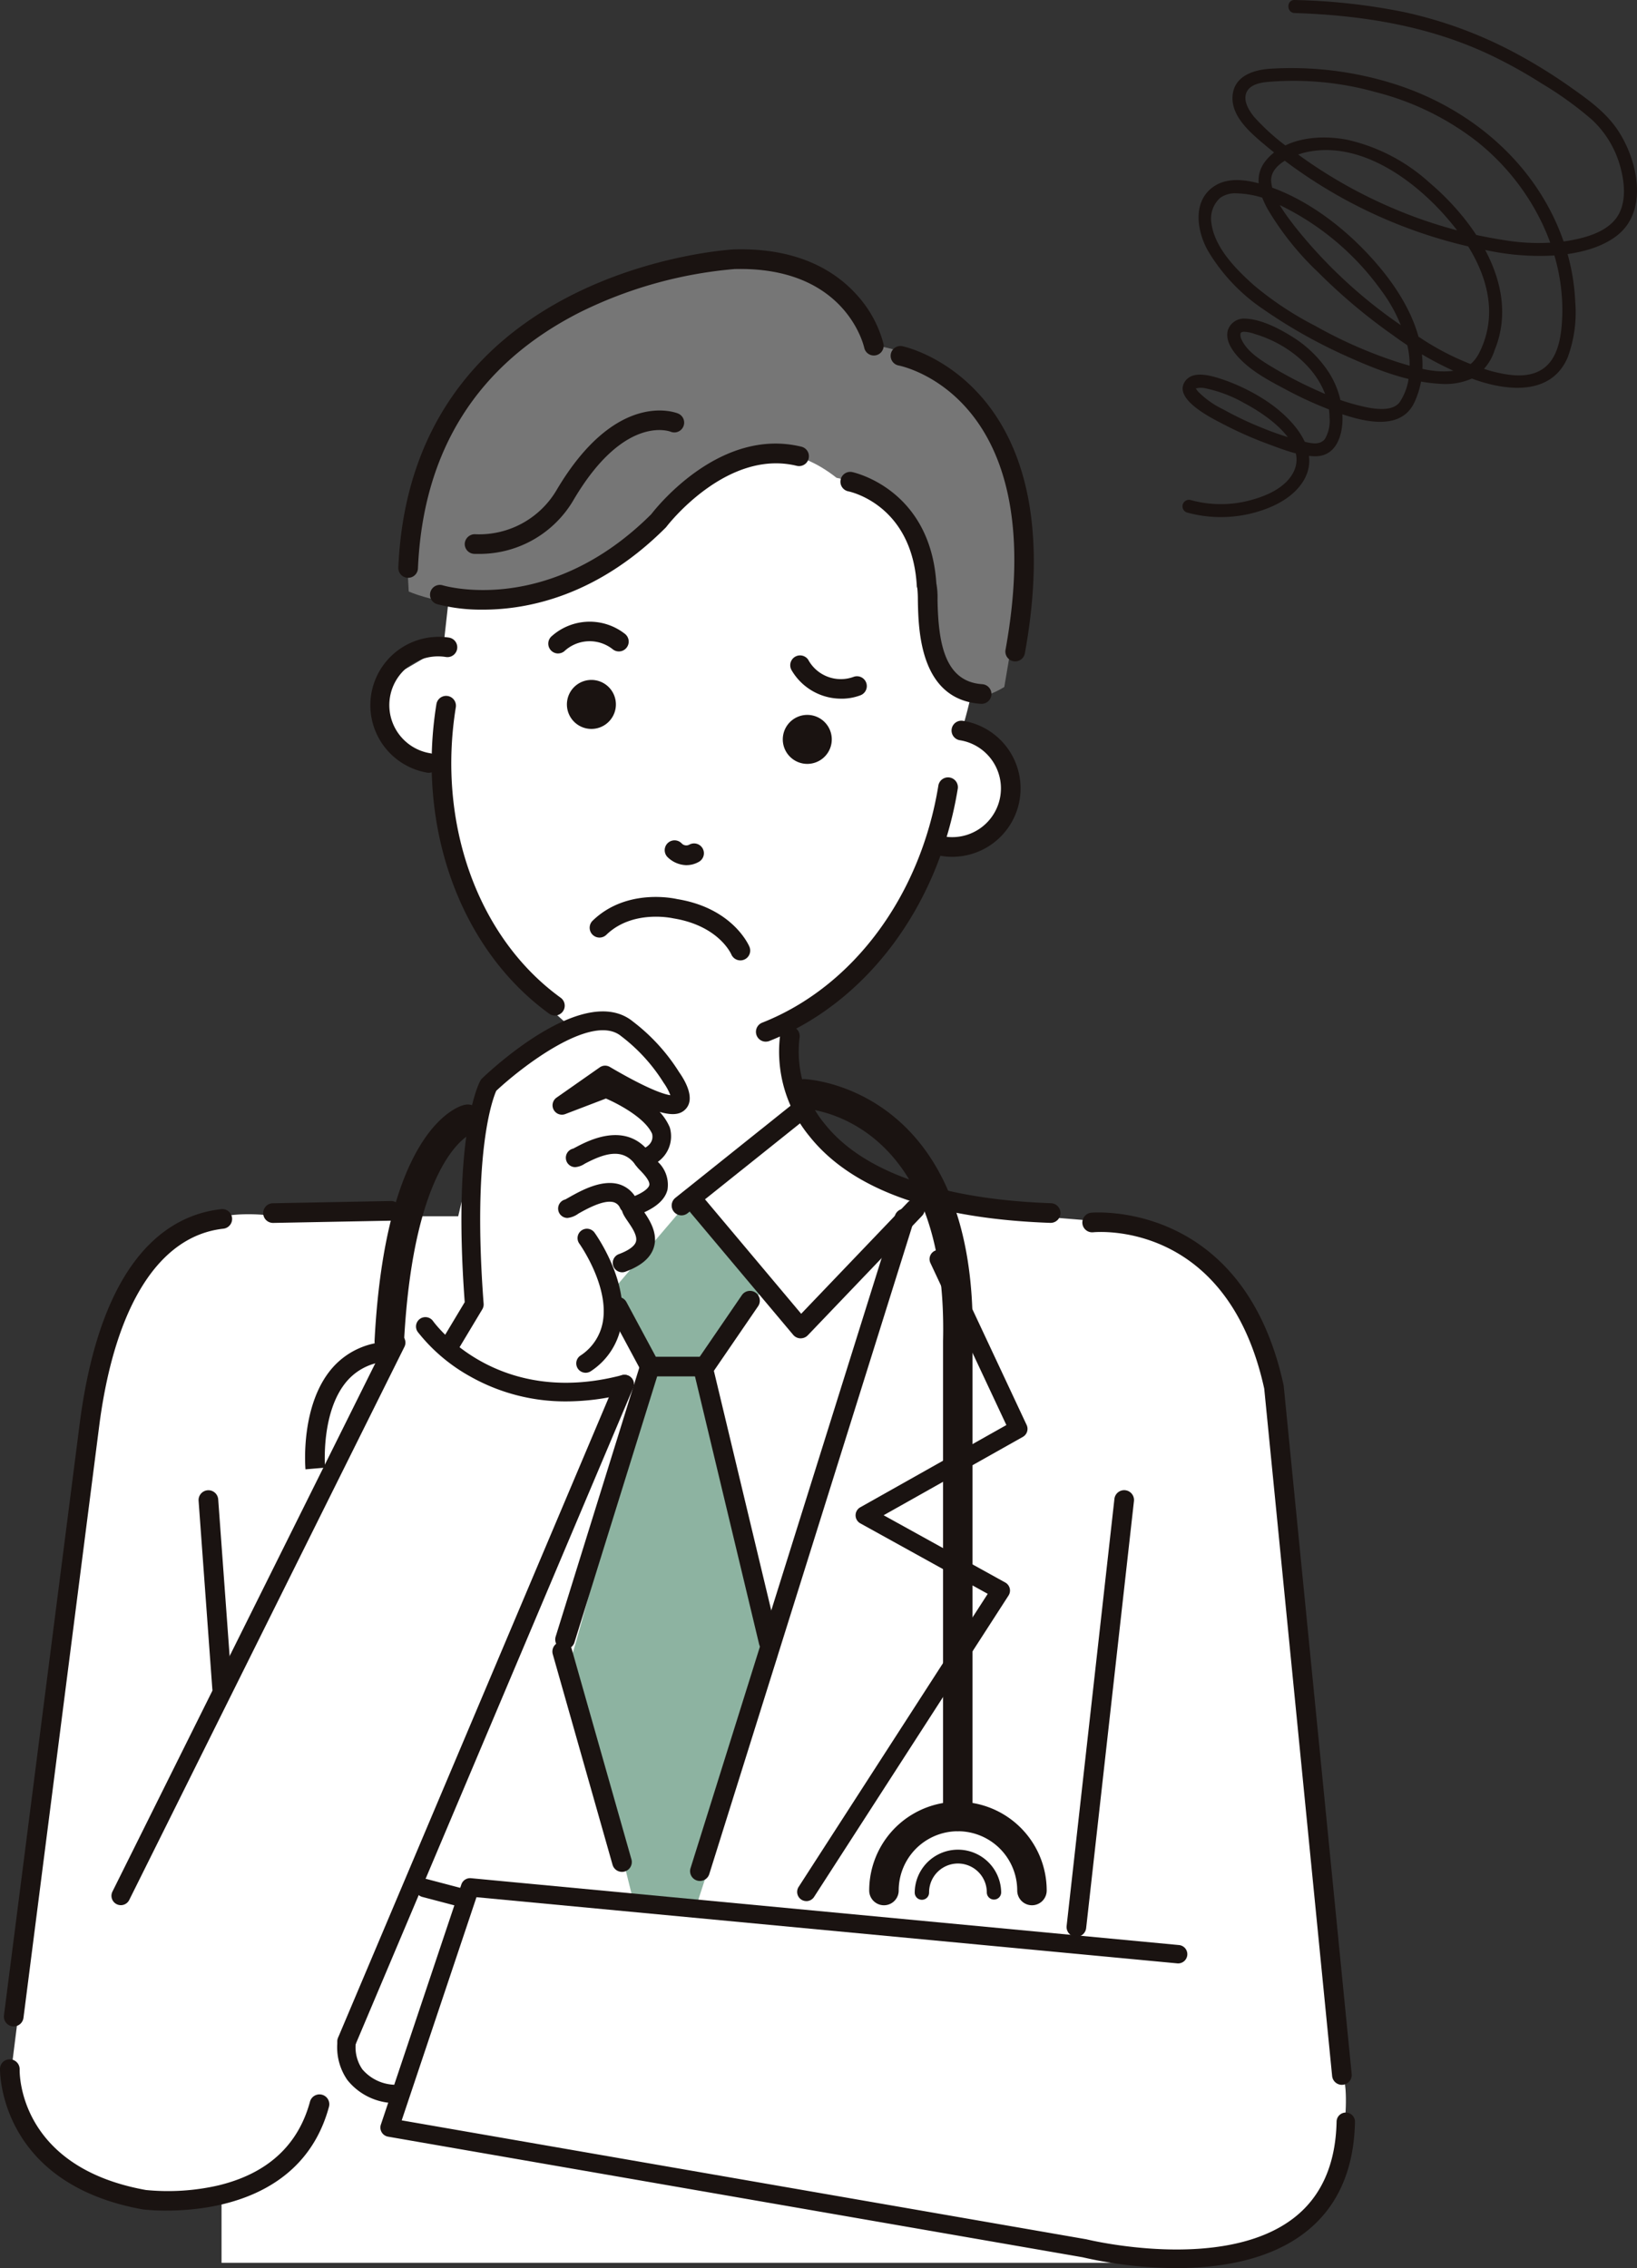 <svg xmlns="http://www.w3.org/2000/svg" xmlns:xlink="http://www.w3.org/1999/xlink" width="248.31" height="343.973" viewBox="0 0 248.31 343.973">
  <rect x="0" y="0" width="248.31" height="343.973" fill="#333333" stroke="none"/>
  <defs>
    <clipPath id="clip-path">
      <rect id="長方形_44" data-name="長方形 44" width="68.992" height="78.43" fill="none"/>
    </clipPath>
    <clipPath id="clip-path-2">
      <rect id="長方形_43" data-name="長方形 43" width="205.533" height="306.166" fill="none"/>
    </clipPath>
  </defs>
  <g id="グループ_120" data-name="グループ 120" transform="translate(-918.233 -2224.192)">
    <g id="グループ_54" data-name="グループ 54" transform="translate(1097.551 2224.193)">
      <g id="グループ_53" data-name="グループ 53" transform="translate(0 0)" clip-path="url(#clip-path)">
        <path id="パス_127" data-name="パス 127" d="M17.064,1.976c10.389.334,20.6,1.981,30.033,6.53a73.155,73.155,0,0,1,7.474,4.179,53.075,53.075,0,0,1,7.6,5.482,15.155,15.155,0,0,1,4.2,6.819c.743,2.517,1.137,5.841-.529,8.094-1.687,2.282-5.1,3.108-7.751,3.511a31.271,31.271,0,0,1-9.232-.171,69.9,69.9,0,0,1-16.435-4.645,72.614,72.614,0,0,1-15.157-8.582,33,33,0,0,1-6.381-5.5c-.721-.906-1.556-2.217-1.216-3.426.372-1.324,1.893-1.685,3.081-1.823a46.172,46.172,0,0,1,16.587,1.52,41.717,41.717,0,0,1,15.408,7.52c8.222,6.548,13.654,17,12.842,27.636-.192,2.515-.765,5.526-3.088,6.956-2.295,1.412-5.4.8-7.831.141a39.643,39.643,0,0,1-10.557-4.99,73.793,73.793,0,0,1-18.95-16.787c-1.473-1.9-3.443-4.464-3.656-6.893-.23-2.623,3.542-4.133,5.658-4.537,8.638-1.651,17.251,5.18,22.23,11.523,2.595,3.305,4.768,7.313,5.113,11.569a13.64,13.64,0,0,1-.863,6.092c-.563,1.435-1.266,2.885-2.742,3.531-3.08,1.35-7.172.139-10.187-.8a68.4,68.4,0,0,1-12.533-5.508,49.754,49.754,0,0,1-9.267-6.13C8.23,40.9,4.911,37.586,4.436,33.825A4.235,4.235,0,0,1,5.773,30a3.957,3.957,0,0,1,2.045-.685,14.492,14.492,0,0,1,6.9,1.744A40.715,40.715,0,0,1,30.2,44.051a23.121,23.121,0,0,1,4.027,8.641,12.861,12.861,0,0,1,.181,4.228,8.658,8.658,0,0,1-1.464,4.142c-1.066,1.273-3.287,1.007-4.717.753a32.071,32.071,0,0,1-7.146-2.332,64.091,64.091,0,0,1-7.363-3.776c-1.676-1.009-3.849-2.332-4.7-4.2a1.463,1.463,0,0,1-.161-.949c.011-.067.093-.195.465-.248a5.633,5.633,0,0,1,1.747.36,18.572,18.572,0,0,1,3.519,1.462c4.145,2.245,7.719,6.27,7.767,11.2a5.437,5.437,0,0,1-.684,3.212c-.837,1.127-2.418.611-3.559.331a44.562,44.562,0,0,1-5.96-1.978,50.927,50.927,0,0,1-5.9-2.8A13.645,13.645,0,0,1,2.4,59.369c-.082-.1-.3-.4-.284-.376-.1-.146.034-.2-.04-.1-.213.291.126-.032.007.018A2.938,2.938,0,0,1,3.577,58.9a20.292,20.292,0,0,1,5.856,2.242c3.456,1.82,10.245,6.406,7.108,11.04-1.435,2.12-4.235,3.2-6.618,3.79a17.21,17.21,0,0,1-8.7-.156.989.989,0,0,0-.525,1.9,19.357,19.357,0,0,0,9.569.2c2.8-.657,5.839-1.953,7.644-4.286,3.952-5.105-1.5-10.593-5.716-13.2a29.047,29.047,0,0,0-6.679-3.091c-1.463-.446-3.839-1.064-4.982.364-2.207,2.76,4.111,5.793,5.773,6.663a58.247,58.247,0,0,0,6.8,3c2.173.8,4.694,1.808,7.042,1.831,3.039.03,4.092-2.829,4.169-5.416a13.02,13.02,0,0,0-2.108-7.358,17.829,17.829,0,0,0-5.687-5.462c-1.944-1.2-4.573-2.546-6.9-2.635a2.576,2.576,0,0,0-2.675,1.7c-.441,1.49.534,2.976,1.478,4.035,1.931,2.166,4.629,3.6,7.16,4.937A58.352,58.352,0,0,0,24,62.73c3.644,1.238,9.22,2.65,11.244-1.747,3.226-7.009-.506-14.612-4.992-20.093-4.584-5.6-11.018-10.79-18.035-12.914-2.263-.685-5.119-1.145-7.246.193-3.419,2.149-2.8,6.68-1.138,9.725a27.731,27.731,0,0,0,8.35,8.92A78.533,78.533,0,0,0,25.4,54.226c4.262,1.9,8.858,3.689,13.566,3.97a10.054,10.054,0,0,0,5.083-.831,7.58,7.58,0,0,0,3.34-4.248c3.927-9.5-2.892-19.511-9.916-25.453a27.525,27.525,0,0,0-12.516-6.487c-4.1-.765-9.294-.341-12.186,3.079-1.985,2.346-1.141,5.013.2,7.464a43.875,43.875,0,0,0,7.641,9.558A86.036,86.036,0,0,0,32.05,50.889a51.471,51.471,0,0,0,12.278,6.666C49.321,59.319,56,60.021,58.482,54.193a19.717,19.717,0,0,0,1.138-8.47,31.931,31.931,0,0,0-1.636-8.741c-3.977-11.869-13.921-20.44-25.669-24.206a51.807,51.807,0,0,0-18.95-2.353c-2.524.163-5.427,1.083-5.713,4.022-.289,2.958,2.343,5.362,4.372,7.092a74.193,74.193,0,0,0,34.569,16.5,38.214,38.214,0,0,0,10.222.684c3.094-.276,6.5-1.007,9.032-2.91,4.992-3.75,3.237-11.529.27-16.013-1.807-2.728-4.392-4.587-7.03-6.451a79.92,79.92,0,0,0-8.746-5.407A64.887,64.887,0,0,0,33.654,1.83,93.278,93.278,0,0,0,17.064,0c-1.271-.041-1.27,1.934,0,1.975" transform="translate(0 0)" fill="#1a1311"/>
      </g>
    </g>
    <g id="グループ_52" data-name="グループ 52" transform="translate(918.233 2262)">
      <g id="グループ_49" data-name="グループ 49">
        <g id="グループ_113" data-name="グループ 113">
          <path id="パス_78" data-name="パス 78" d="M179.359,303.109H33.4v-10.3S2.374,296.926,1.627,273L15.085,165.7s3.739-24.674,26.544-21.309H69.295l4.486-19.068a41.868,41.868,0,0,1,13.459-8.971S67.295,101.9,66.677,76.724c0,0-11.963-1.869-8.6-13.459l8.972-5.234L67.8,51.3S83.127.083,130.234,24.384c0,0,26.917,8.972,15.327,46.731,0,0,9.721-.748,7.1,11.591,0,0-2.616,7.85-11.216,4.859,0,0-1.5,16.824-22.8,27.667,0,0-1.121,22.058,29.535,28.412l18.319,1.5s22.058,1.5,26.17,24.675l11.216,106.923s2.544,25.827-24.524,26.372" transform="translate(0.206 2.262)" fill="#fff"/>
          <path id="パス_79" data-name="パス 79" d="M82,142.344l5.317,10.339h8.862l9.538-11.554-11.173-13.5Z" transform="translate(10.394 16.178)" fill="#8db3a1"/>
          <path id="パス_80" data-name="パス 80" d="M77.016,194.159c.3-.443,12.112-44.164,12.112-44.164h7.681l11.372,44.311-12.439,38.28L86.288,231.4Z" transform="translate(9.763 19.014)" fill="#8db3a1"/>
          <path id="パス_81" data-name="パス 81" d="M124.546,14.253s-4.5-20.308-32.484-10.9c0,0-39.943,6.506-37.022,48.433,0,0,14.71,6.768,31.029-4.712,0,0,6.779-5.794,10.534-11.126,0,0,11.122-11.061,23.334-1.4,0,0,10.586,1.706,13.825,14.168,0,0-1.246,25.422,11.615,17.554L146.5,59.66s8.107-41.309-21.954-45.406" transform="translate(6.958 0.11)" fill="#767676"/>
        </g>
      </g>
      <g id="グループ_51" data-name="グループ 51">
        <g id="グループ_50" data-name="グループ 50" clip-path="url(#clip-path-2)">
          <path id="パス_82" data-name="パス 82" d="M91.913,131.98a1.491,1.491,0,0,1-.932-2.655l17.972-14.367a1.49,1.49,0,0,1,1.861,2.328L92.842,131.653a1.483,1.483,0,0,1-.93.327" transform="translate(11.462 14.531)" fill="#1a1311"/>
          <path id="パス_83" data-name="パス 83" d="M109.71,149h-.048a1.494,1.494,0,0,1-1.093-.531L93.011,129.952a1.491,1.491,0,1,1,2.282-1.919l14.488,17.24,16.183-16.916a1.49,1.49,0,0,1,2.154,2.06l-17.331,18.118a1.489,1.489,0,0,1-1.077.461" transform="translate(11.746 16.163)" fill="#1a1311"/>
          <path id="パス_84" data-name="パス 84" d="M96.548,153.163H88.211a1.489,1.489,0,0,1-1.313-.785l-4.874-9.07a1.49,1.49,0,0,1,2.625-1.411l4.453,8.285h6.66l6.411-9.363a1.491,1.491,0,0,1,2.461,1.683l-6.856,10.012a1.492,1.492,0,0,1-1.23.649" transform="translate(10.375 17.768)" fill="#1a1311"/>
          <path id="パス_85" data-name="パス 85" d="M76.237,193.43a1.515,1.515,0,0,1-.443-.068,1.491,1.491,0,0,1-.981-1.866L87.687,150.1a1.491,1.491,0,0,1,2.847.885L77.661,192.381a1.493,1.493,0,0,1-1.424,1.049" transform="translate(9.475 18.895)" fill="#1a1311"/>
          <path id="パス_86" data-name="パス 86" d="M104.769,193.785a1.489,1.489,0,0,1-1.448-1.144l-10-41.748a1.49,1.49,0,0,1,2.9-.7l10,41.749a1.492,1.492,0,0,1-1.45,1.839" transform="translate(11.824 18.895)" fill="#1a1311"/>
          <path id="パス_87" data-name="パス 87" d="M103.257,111.161a1.491,1.491,0,0,1-.546-2.878c13.771-5.426,24.014-19.212,26.729-35.98a1.491,1.491,0,0,1,2.943.477c-2.883,17.8-13.834,32.468-28.579,38.276a1.457,1.457,0,0,1-.546.1" transform="translate(12.9 9.007)" fill="#1a1311"/>
          <path id="パス_88" data-name="パス 88" d="M76.8,108.583a1.482,1.482,0,0,1-.873-.284C62.5,98.578,55.79,80.152,58.833,61.359a1.49,1.49,0,1,1,2.942.478c-2.864,17.691,3.376,34.982,15.9,44.047a1.491,1.491,0,0,1-.876,2.7" transform="translate(7.366 7.619)" fill="#1a1311"/>
          <path id="パス_89" data-name="パス 89" d="M83.7,62.27a3.715,3.715,0,1,1-3.074-4.261A3.715,3.715,0,0,1,83.7,62.27" transform="translate(9.675 7.347)" fill="#1a1311"/>
          <path id="パス_90" data-name="パス 90" d="M112.763,66.976a3.715,3.715,0,1,1-3.074-4.261,3.715,3.715,0,0,1,3.074,4.261" transform="translate(13.358 7.944)" fill="#1a1311"/>
          <path id="パス_91" data-name="パス 91" d="M114.1,61.226a8.7,8.7,0,0,1-7.5-4.3,1.491,1.491,0,0,1,2.508-1.611,5.629,5.629,0,0,0,6.85,2.617,1.491,1.491,0,0,1,1.1,2.773,8.143,8.143,0,0,1-2.951.525" transform="translate(13.483 6.924)" fill="#1a1311"/>
          <path id="パス_92" data-name="パス 92" d="M75.3,54.942a1.491,1.491,0,0,1-.937-2.651A8.652,8.652,0,0,1,85.475,52a1.49,1.49,0,0,1-1.916,2.284,5.628,5.628,0,0,0-7.323.322,1.486,1.486,0,0,1-.935.331" transform="translate(9.357 6.354)" fill="#1a1311"/>
          <path id="パス_93" data-name="パス 93" d="M92.8,83.316a4.22,4.22,0,0,1-2.892-1.228A1.49,1.49,0,0,1,92.043,80a.966.966,0,0,0,1.15.215,1.491,1.491,0,1,1,1.43,2.616,3.749,3.749,0,0,1-1.82.48" transform="translate(11.345 10.086)" fill="#1a1311"/>
          <path id="パス_94" data-name="パス 94" d="M102.242,96.791a1.492,1.492,0,0,1-1.374-.908c-.091-.205-2.009-4.366-8.8-5.466-.163-.034-6.166-1.37-10.157,2.495a1.491,1.491,0,0,1-2.076-2.142c5.181-5.016,12.508-3.346,12.815-3.274,8.428,1.361,10.867,6.992,10.967,7.232a1.488,1.488,0,0,1-.8,1.948,1.472,1.472,0,0,1-.572.116" transform="translate(10.063 11.05)" fill="#1a1311"/>
          <path id="パス_95" data-name="パス 95" d="M65.936,51.332a26.162,26.162,0,0,1-7-.838,1.491,1.491,0,0,1,.853-2.857c.658.2,16.269,4.567,31.667-10.781.971-1.259,10.572-13.207,22.769-10.234a1.491,1.491,0,0,1-.706,2.9c-10.674-2.6-19.658,9.1-19.747,9.218a1.649,1.649,0,0,1-.136.158c-10.394,10.4-20.988,12.438-27.695,12.438" transform="translate(7.336 3.315)" fill="#1a1311"/>
          <path id="パス_96" data-name="パス 96" d="M134.55,65.138q-.049,0-.1,0c-9.281-.625-9.477-11.194-9.561-15.708a17.283,17.283,0,0,0-.085-1.832,1.009,1.009,0,0,1-.081-.4C124,35,114.712,32.985,114.317,32.905a1.491,1.491,0,0,1,.572-2.926c.118.023,11.849,2.459,12.8,16.859a12.105,12.105,0,0,1,.181,2.533c.119,6.412,1.023,12.4,6.781,12.788a1.491,1.491,0,0,1-.1,2.979" transform="translate(14.339 3.797)" fill="#1a1311"/>
          <path id="パス_97" data-name="パス 97" d="M55.115,49.821H55.05a1.492,1.492,0,0,1-1.425-1.554C55.576,2.816,104.023.038,104.512.017c10.1-.3,15.686,3.589,18.637,6.876a17.679,17.679,0,0,1,4.068,7.446,1.491,1.491,0,0,1-2.917.616c-.114-.522-2.953-12.387-19.677-11.959A65.3,65.3,0,0,0,81.151,9.562C65.631,17.441,57.372,30.5,56.6,48.393a1.49,1.49,0,0,1-1.487,1.428" transform="translate(6.797 0)" fill="#1a1311"/>
          <path id="パス_98" data-name="パス 98" d="M138.793,60.847a1.551,1.551,0,0,1-.268-.024,1.493,1.493,0,0,1-1.2-1.734c6.918-38.052-15.271-42.93-16.219-43.119a1.49,1.49,0,0,1,.568-2.926c.261.05,26.052,5.505,18.585,46.578a1.49,1.49,0,0,1-1.465,1.225" transform="translate(15.199 1.65)" fill="#1a1311"/>
          <path id="パス_99" data-name="パス 99" d="M58.729,72.781a1.473,1.473,0,0,1-.241-.02A10.375,10.375,0,0,1,61.8,52.278a1.49,1.49,0,1,1-.477,2.942,7.394,7.394,0,1,0-2.363,14.6,1.491,1.491,0,0,1-.237,2.962" transform="translate(6.309 6.61)" fill="#1a1311"/>
          <path id="パス_100" data-name="パス 100" d="M128.533,84.092a10.483,10.483,0,0,1-1.681-.136,1.49,1.49,0,1,1,.478-2.942,7.394,7.394,0,0,0,2.363-14.6,1.491,1.491,0,1,1,.478-2.943,10.377,10.377,0,0,1-1.637,20.62" transform="translate(15.922 8.044)" fill="#1a1311"/>
          <path id="パス_101" data-name="パス 101" d="M36.9,131.418a1.491,1.491,0,0,1-.027-2.981l17.9-.34a1.462,1.462,0,0,1,1.52,1.463,1.491,1.491,0,0,1-1.463,1.519l-17.9.34Z" transform="translate(4.489 16.238)" fill="#1a1311"/>
          <path id="パス_102" data-name="パス 102" d="M146.075,134.394h-.054c-17.822-.629-30.118-5.054-36.548-13.154a20.171,20.171,0,0,1-4.412-15.468,1.49,1.49,0,0,1,2.925.569,17.2,17.2,0,0,0,3.867,13.1c5.794,7.245,17.646,11.385,34.274,11.971a1.491,1.491,0,0,1-.052,2.981" transform="translate(13.293 13.255)" fill="#1a1311"/>
          <path id="パス_103" data-name="パス 103" d="M2.017,253.135a1.565,1.565,0,0,1-.192-.012,1.49,1.49,0,0,1-1.289-1.668l11.552-90.247c3.352-24.869,13.487-31.135,21.4-32.014a1.49,1.49,0,0,1,.33,2.962c-9.694,1.077-16.362,11.532-18.775,29.44L3.494,251.834a1.492,1.492,0,0,1-1.477,1.3" transform="translate(0.066 16.376)" fill="#1a1311"/>
          <path id="パス_104" data-name="パス 104" d="M185.075,261.939a1.489,1.489,0,0,1-1.481-1.344l-10.3-104.24c-5.567-25.4-25.122-23.789-25.948-23.713a1.491,1.491,0,0,1-.3-2.967c.229-.016,23.058-2.026,29.18,26.13a1.406,1.406,0,0,1,.027.17L186.56,260.3a1.489,1.489,0,0,1-1.336,1.629,1.313,1.313,0,0,1-.149.008" transform="translate(18.471 16.434)" fill="#1a1311"/>
          <path id="パス_105" data-name="パス 105" d="M145.076,234.75a1.4,1.4,0,0,1-.168-.01,1.488,1.488,0,0,1-1.315-1.647l7.248-64.752a1.49,1.49,0,0,1,2.962.331l-7.25,64.753a1.49,1.49,0,0,1-1.478,1.325" transform="translate(18.201 21.172)" fill="#1a1311"/>
          <path id="パス_106" data-name="パス 106" d="M30.3,198.514a1.49,1.49,0,0,1-1.485-1.383l-2.08-28.515a1.491,1.491,0,0,1,2.974-.217l2.079,28.515a1.489,1.489,0,0,1-1.377,1.6c-.038,0-.074,0-.11,0" transform="translate(3.388 21.171)" fill="#1a1311"/>
          <path id="パス_107" data-name="パス 107" d="M84.918,222.316a1.49,1.49,0,0,1-1.432-1.084l-9.059-31.9a1.49,1.49,0,1,1,2.866-.815l9.06,31.9a1.494,1.494,0,0,1-1.435,1.9" transform="translate(9.427 23.759)" fill="#1a1311"/>
          <path id="パス_108" data-name="パス 108" d="M94.388,231.083a1.472,1.472,0,0,1-.426-.063,1.488,1.488,0,0,1-1-1.852l31-98.951a1.49,1.49,0,1,1,2.856.85l-31,98.951a1.491,1.491,0,0,1-1.428,1.066" transform="translate(11.776 16.371)" fill="#1a1311"/>
          <path id="パス_109" data-name="パス 109" d="M108.707,233.433a1.393,1.393,0,0,1-1.171-2.15l28.685-44.447-19.326-10.689a1.394,1.394,0,0,1-.01-2.435l22.163-12.473-11.511-24.559a1.395,1.395,0,1,1,2.526-1.184l12.06,25.731a1.393,1.393,0,0,1-.578,1.806l-21.114,11.883,18.445,10.2a1.394,1.394,0,0,1,.5,1.976L109.88,232.8a1.393,1.393,0,0,1-1.173.638" transform="translate(13.604 17.074)" fill="#1a1311"/>
          <path id="パス_110" data-name="パス 110" d="M64.408,43.441q-.189,0-.382,0a1.494,1.494,0,0,1-1.464-1.519,1.531,1.531,0,0,1,1.519-1.463,13.625,13.625,0,0,0,12.432-6.723C85.546,18.483,94.541,22,94.919,22.152a1.491,1.491,0,0,1-1.127,2.762c-.326-.125-7.116-2.495-14.666,10.251a16.515,16.515,0,0,1-14.719,8.276" transform="translate(7.931 2.75)" fill="#1a1311"/>
          <path id="パス_111" data-name="パス 111" d="M52.659,153.243q-.059,0-.118,0a2.235,2.235,0,0,1-2.116-2.349c1.657-31.615,12.305-35.38,13.514-35.7a2.236,2.236,0,0,1,1.232,4.3c-.308.122-8.819,3.786-10.282,31.641a2.235,2.235,0,0,1-2.23,2.119" transform="translate(6.392 14.592)" fill="#1a1311"/>
          <path id="パス_112" data-name="パス 112" d="M131.815,225.756a2.236,2.236,0,0,1-2.236-2.235V151.441c.823-34.348-20.936-35.277-21.157-35.281a2.237,2.237,0,0,1-2.18-2.291,2.285,2.285,0,0,1,2.291-2.18c.264.006,26.446,1.093,25.518,39.806V223.52a2.236,2.236,0,0,1-2.235,2.235" transform="translate(13.468 14.158)" fill="#1a1311"/>
          <path id="パス_113" data-name="パス 113" d="M141.7,224.652a2.236,2.236,0,0,1-2.234-2.236,8.99,8.99,0,1,0-17.98,0,2.236,2.236,0,0,1-4.472,0,13.461,13.461,0,1,1,26.922,0,2.236,2.236,0,0,1-2.235,2.236" transform="translate(14.833 26.488)" fill="#1a1311"/>
          <path id="パス_114" data-name="パス 114" d="M135.164,222.979a1.09,1.09,0,0,1-1.09-1.09,4.377,4.377,0,1,0-8.755,0,1.09,1.09,0,1,1-2.179,0,6.557,6.557,0,0,1,13.113,0,1.09,1.09,0,0,1-1.09,1.09" transform="translate(15.61 27.297)" fill="#1a1311"/>
          <path id="パス_115" data-name="パス 115" d="M41.131,166.386c-.034-.4-.785-9.828,4.095-15.4a11.615,11.615,0,0,1,8.548-3.939l.139,2.978a8.63,8.63,0,0,0-6.443,2.925c-4.053,4.629-3.375,13.1-3.367,13.181Z" transform="translate(5.206 18.64)" fill="#1a1311"/>
          <path id="パス_116" data-name="パス 116" d="M60.511,155.006a1.424,1.424,0,0,1-1.218-2.154L63,146.673c-1.9-25.7,2.206-33.3,2.383-33.609a1.463,1.463,0,0,1,.255-.328c1.581-1.511,15.647-14.6,22.914-8.594a29.061,29.061,0,0,1,6.992,7.681c.83,1.175,2.469,3.919.994,5.537-.7.764-1.78,1.09-3.967.461a8.083,8.083,0,0,1,1.506,2.281c.016.037.029.074.042.113a4.737,4.737,0,0,1-1.826,5.174,4.757,4.757,0,0,1,1.466,4.225c-.339,1.376-1.5,2.5-3.519,3.427.861,1.266,2.1,3.252,1.437,5.348-.5,1.582-1.92,2.783-4.327,3.671a1.422,1.422,0,0,1-.984-2.668c1.466-.542,2.389-1.2,2.6-1.867.285-.892-.584-2.161-1.217-3.087-.595-.869-1.064-1.556-.912-2.392a1.424,1.424,0,0,1,.94-1.09c2.757-.941,3.161-1.785,3.219-2.021.155-.632-.848-1.692-1.388-2.26a5.458,5.458,0,0,1-.846-1.034,1.423,1.423,0,0,1,.794-2.034c2.045-.686,2.006-1.921,1.865-2.479-1.057-2.371-5.022-4.485-7-5.34l-6.168,2.358a1.422,1.422,0,0,1-1.325-2.492l6.549-4.588A1.418,1.418,0,0,1,85.015,111c5.888,3.455,8.286,4.163,9.179,4.285a8.533,8.533,0,0,0-1.011-1.873,1.4,1.4,0,0,1-.085-.134,26.407,26.407,0,0,0-6.362-6.944c-4.427-3.665-15.235,4.791-18.952,8.284-.527,1.184-3.66,9.333-1.915,32.291a1.429,1.429,0,0,1-.2.841l-3.938,6.565a1.42,1.42,0,0,1-1.22.691" transform="translate(7.491 13.003)" fill="#1a1311"/>
          <path id="パス_117" data-name="パス 117" d="M87.842,124.264a1.424,1.424,0,0,1-1.149-.581c-1.927-2.629-4.81-1.612-7.642-.122a3.062,3.062,0,0,1-1.451.524,1.422,1.422,0,0,1-.326-2.807c.112-.052.264-.135.452-.234,1.883-.993,7.618-4.015,11.262.958a1.421,1.421,0,0,1-1.146,2.263M77.6,121.241h0Z" transform="translate(9.657 15.113)" fill="#1a1311"/>
          <path id="パス_118" data-name="パス 118" d="M76.551,130.973a1.422,1.422,0,0,1-.345-2.8c.143-.068.349-.189.606-.335,1.722-.969,4.923-2.775,7.608-1.961a4.391,4.391,0,0,1,2.657,2.319,1.422,1.422,0,1,1-2.54,1.278,1.526,1.526,0,0,0-.945-.876c-1.518-.466-4.226,1.066-5.383,1.717a3.4,3.4,0,0,1-1.659.658m0-2.843h0Z" transform="translate(9.524 15.931)" fill="#1a1311"/>
          <path id="パス_119" data-name="パス 119" d="M79,153.67a1.422,1.422,0,0,1-.815-2.588,7.694,7.694,0,0,0,3.429-5.184c.935-5.467-3.527-11.752-3.573-11.816a1.422,1.422,0,0,1,2.308-1.663c.213.294,5.2,7.3,4.071,13.948a10.543,10.543,0,0,1-4.607,7.048,1.412,1.412,0,0,1-.812.256" transform="translate(9.834 16.711)" fill="#1a1311"/>
          <path id="パス_120" data-name="パス 120" d="M78.834,156.507a29.3,29.3,0,0,1-14.578-3.763,26.37,26.37,0,0,1-8-6.788,1.422,1.422,0,0,1,2.313-1.654c.39.542,9.765,13.209,28.712,8.217A1.422,1.422,0,0,1,88,155.27a35.9,35.9,0,0,1-9.171,1.237" transform="translate(7.098 18.217)" fill="#1a1311"/>
          <path id="パス_121" data-name="パス 121" d="M16.425,232.632a1.423,1.423,0,0,1-1.272-2.056L56.9,146.682a1.422,1.422,0,1,1,2.546,1.268L17.7,231.844a1.423,1.423,0,0,1-1.274.789" transform="translate(1.902 18.494)" fill="#1a1311"/>
          <path id="パス_122" data-name="パス 122" d="M46.837,253.982a1.393,1.393,0,0,1-.552-.114,1.419,1.419,0,0,1-.756-1.863l42.144-99.65a1.421,1.421,0,1,1,2.619,1.107L48.147,253.113a1.423,1.423,0,0,1-1.31.869" transform="translate(5.757 19.203)" fill="#1a1311"/>
          <path id="パス_123" data-name="パス 123" d="M171.948,278.374a64.359,64.359,0,0,1-14.222-1.641L52.364,258.44a1.4,1.4,0,0,1-1.084-1.817l12.211-36.434a1.4,1.4,0,0,1,1.454-.945l107.429,10.142a1.395,1.395,0,0,1-.263,2.777L65.784,222.125,54.441,255.971,158.3,274.007c.3.072,20.667,5.025,31.392-3.181,4.22-3.228,6.426-8.165,6.559-14.675a1.4,1.4,0,0,1,1.395-1.366h.028a1.4,1.4,0,0,1,1.366,1.423c-.151,7.4-2.728,13.068-7.659,16.836-5.476,4.187-12.931,5.33-19.436,5.33" transform="translate(6.491 27.791)" fill="#1a1311"/>
          <path id="パス_124" data-name="パス 124" d="M25.234,266.564a30.774,30.774,0,0,1-3.559-.18C-.279,262.449,0,245.241,0,245.068a1.453,1.453,0,0,1,1.537-1.443,1.489,1.489,0,0,1,1.443,1.53c-.015.6-.131,14.826,19.156,18.285h0a34.213,34.213,0,0,0,10.993-.7c7.419-1.788,12.092-6.059,13.892-12.7a1.491,1.491,0,1,1,2.879.781c-3.8,14.025-17.963,15.743-24.666,15.743" transform="translate(0 30.883)" fill="#1a1311"/>
          <path id="パス_125" data-name="パス 125" d="M53.736,250.714a1.3,1.3,0,0,1-.187-.012,9.332,9.332,0,0,1-6.613-3.479,8.679,8.679,0,0,1-1.469-6.113,1.395,1.395,0,0,1,2.75.464,5.894,5.894,0,0,0,.984,4.019,6.7,6.7,0,0,0,4.718,2.345,1.394,1.394,0,0,1-.183,2.776" transform="translate(5.754 30.417)" fill="#1a1311"/>
          <path id="パス_126" data-name="パス 126" d="M62.935,223.593a1.444,1.444,0,0,1-.356-.046l-5.612-1.477a1.395,1.395,0,1,1,.711-2.7l5.611,1.476a1.4,1.4,0,0,1-.354,2.745" transform="translate(7.09 27.803)" fill="#1a1311"/>
        </g>
      </g>
    </g>
  </g>
</svg>
